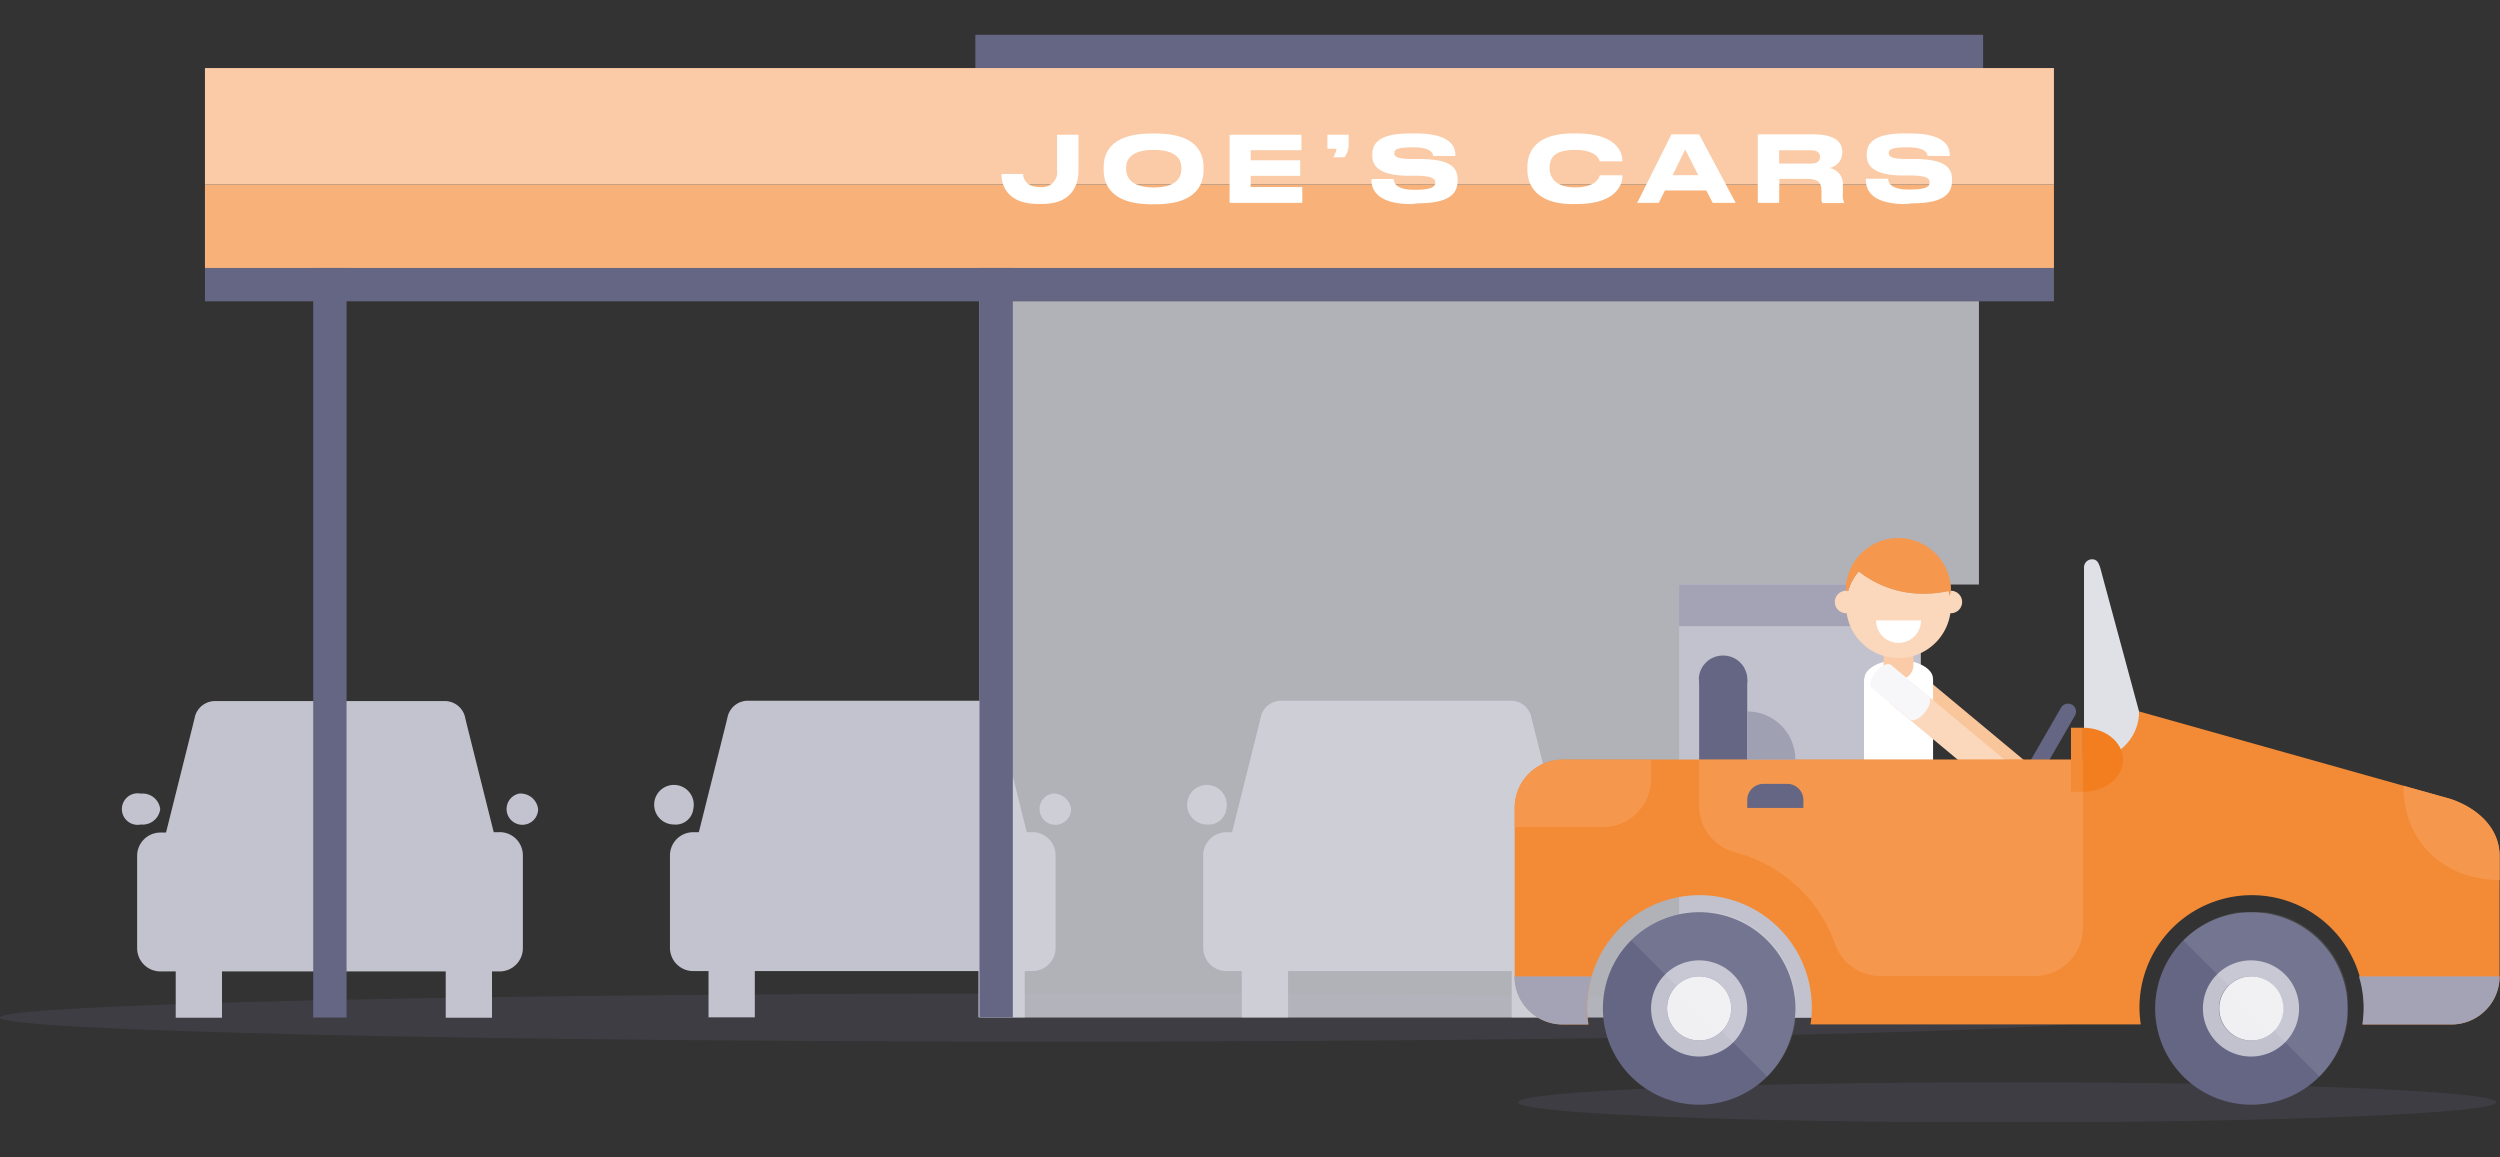 <?xml version="1.0" encoding="UTF-8"?>
<svg xmlns="http://www.w3.org/2000/svg" viewBox="0 0 291.66 135">
  <rect x="0" y="0" width="291.66" height="135" fill="#333333" stroke="none"/>
  <defs>
    <clipPath id="clip-path">
      <path id="SVGID" fill="none" d="M0 4.06h291.66v126.89H0z"></path>
    </clipPath>
    <clipPath id="clip-path-3">
      <path id="SVGID-3" data-name="SVGID" fill="none" d="M0 115.9h246.32v5.62H0z"></path>
    </clipPath>
    <clipPath id="clip-path-5">
      <path id="SVGID-5" data-name="SVGID" fill="none" d="M114.27 35.15h116.6v83.56h-116.6z"></path>
    </clipPath>
    <clipPath id="clip-path-6">
      <path id="SVGID-6" data-name="SVGID" fill="none" d="M190.29 106.42h19.17v19.17h-19.17z"></path>
    </clipPath>
    <clipPath id="clip-path-7">
      <path id="SVGID-7" data-name="SVGID" fill="none" d="M254.72 106.42h19.16v19.17h-19.16z"></path>
    </clipPath>
    <clipPath id="clip-path-8">
      <path id="SVGID-8" data-name="SVGID" fill="none" d="M177.12 126.26h114.14v4.68H177.12z"></path>
    </clipPath>
  </defs>
  <title>rect-car-at-garage</title>
  <g style="isolation:isolate">
    <g clip-path="url(#clip-path)" id="Layer_1" data-name="Layer 1">
      <g clip-path="url(#clip-path)">
        <g clip-path="url(#clip-path-3)" opacity=".2" style="mix-blend-mode:multiply">
          <path d="M246.32 118.71c0 1.55-55.14 2.81-123.16 2.81S0 120.27 0 118.71s55.14-2.81 123.16-2.81 123.16 1.26 123.16 2.81" fill="#656684"></path>
        </g>
      </g>
      <path fill="#656684" d="M113.79 4.06h117.57v6.73H113.79z"></path>
      <g clip-path="url(#clip-path)">
        <path d="M58.28 97.09h-.68l-3.15-12.6-.24-1a2.43 2.43 0 0 0-2.21-1.7H25a2.43 2.43 0 0 0-2.24 1.74l-.24 1-3.15 12.6h-.67a2.71 2.71 0 0 0-2.7 2.7v10.8a2.71 2.71 0 0 0 2.7 2.7h1.8v5.4h5.4v-5.4H52v5.4h5.4v-5.4h.9a2.71 2.71 0 0 0 2.7-2.7V99.78a2.71 2.71 0 0 0-2.7-2.7" fill="#c3c3cf"></path>
        <path d="M60.53 92.59a1.84 1.84 0 1 0 2.25 1.8 2.06 2.06 0 0 0-2.25-1.8M18.69 94.39a2.06 2.06 0 0 0-2.25-1.8 1.84 1.84 0 1 0 0 3.6 2.06 2.06 0 0 0 2.25-1.8" fill="#c3c3cf"></path>
        <path fill="#f7b179" d="M23.91 21.55h215.71v9.72H23.91z"></path>
        <path fill="#656684" d="M36.54 31.26h3.89v87.45h-3.89z"></path>
        <path fill="#facba6" d="M23.91 7.94h215.71v13.6H23.91z"></path>
        <path d="M121.06 23.79c-3.31 0-4.22-1.93-4.22-3.44v-.06h2.52c0 .35.2 1.53 1.92 1.53h.13a1.74 1.74 0 0 0 1.91-2v-4.1h2.5v4.19c0 1.65-.78 3.88-4.17 3.88zM134.82 15.58c5 0 5.59 2.51 5.59 3.93v.32c0 1.4-.58 4-5.59 4h-.46c-5 0-5.6-2.58-5.6-4v-.32c0-1.42.57-3.93 5.6-3.93zm3 4c0-.91-.52-2.09-3.22-2.09s-3.22 1.18-3.22 2.09v.13c0 .91.52 2.16 3.22 2.16s3.22-1.22 3.22-2.14zM151.83 15.72v1.8h-5.92v1.18h5.78v1.82h-5.78v1.3h6.02v1.85h-8.48v-7.95h8.38zM155.55 18.35a3.35 3.35 0 0 0 .38-1h-1.07v-1.63h2.48v1.34a2.51 2.51 0 0 1-.49 1.29zM164.69 23.81C160.53 23.81 160 22 160 21v-.12h2.6c0 .48.31 1.26 2.36 1.26h.15c2.1 0 2.33-.42 2.33-.84s-.25-.75-2.09-.8h-1.37c-3-.09-3.88-1.09-3.88-2.33V18c0-1.19.71-2.43 4.33-2.43h.74c3.76 0 4.62 1.32 4.62 2.51v.11h-2.59c-.05-.3-.21-1-2.3-1h-.17c-1.92 0-2.06.34-2.06.68s.21.65 1.84.68h1.34c3 .05 4.2.78 4.2 2.36v.15c0 1.32-.66 2.66-4.66 2.66zM183.51 23.81c-4.61 0-5.32-2.58-5.32-4v-.31c0-1.44.62-3.93 5.32-3.93h.44c4.61 0 5.32 2.2 5.32 3.13v.12h-2.64c-.06-.21-.38-1.33-2.91-1.33s-2.93 1.07-2.93 2.06v.13c0 .94.63 2.18 2.95 2.18 2.58 0 2.83-1.23 2.9-1.41h2.64v.12c0 1-.79 3.23-5.33 3.23zM199.06 22.22h-4.82l-.72 1.45H191l4-8h3.23l4.26 8h-2.68zm-2.46-4.78l-1.47 3h3zM207.56 23.67h-2.49v-8h6.41c2.65 0 3.45.92 3.45 2.06v.13a1.86 1.86 0 0 1-1.48 1.74 1.87 1.87 0 0 1 1.55 1.88v1.16a1.85 1.85 0 0 0 .15 1v.05h-2.53a.74.74 0 0 1-.12-.5v-.92c0-1-.43-1.4-1.66-1.4h-3.25zm0-4.59h3.77c.72 0 1-.34 1-.78 0-.42-.28-.77-1-.77h-3.77zM222.33 23.81c-4.17 0-4.65-1.8-4.65-2.84v-.12h2.6c0 .48.31 1.26 2.36 1.26h.15c2.1 0 2.33-.42 2.33-.84s-.25-.75-2.09-.8h-1.37c-3-.09-3.88-1.09-3.88-2.33V18c0-1.19.71-2.43 4.33-2.43h.74c3.76 0 4.62 1.32 4.62 2.51v.11h-2.59c-.05-.3-.21-1-2.3-1h-.17c-1.92 0-2.06.34-2.06.68s.21.65 1.84.68h1.34c3 .05 4.2.78 4.2 2.36v.15c0 1.32-.66 2.66-4.66 2.66z" fill="#fff"></path>
        <path d="M120.46 97.09h-.67l-3.15-12.6-.24-1a2.43 2.43 0 0 0-2.24-1.74h-27a2.43 2.43 0 0 0-2.24 1.74l-.24 1-3.15 12.6h-.67a2.71 2.71 0 0 0-2.7 2.7v10.8a2.71 2.71 0 0 0 2.7 2.7h1.8v5.4h5.4v-5.4h26.09v5.4h5.4v-5.4h.9a2.71 2.71 0 0 0 2.7-2.7V99.78a2.71 2.71 0 0 0-2.7-2.7" fill="#c3c3cf"></path>
        <path d="M122.71 92.59a1.84 1.84 0 1 0 2.25 1.8 2.06 2.06 0 0 0-2.25-1.8M80.88 94.39a2.31 2.31 0 1 0-2.25 1.8 2.06 2.06 0 0 0 2.25-1.8M182.65 97.09H182l-3.15-12.6-.24-1a2.43 2.43 0 0 0-2.24-1.74h-27a2.43 2.43 0 0 0-2.24 1.74l-.24 1-3.15 12.6h-.67a2.71 2.71 0 0 0-2.7 2.7v10.8a2.71 2.71 0 0 0 2.7 2.7h1.8v5.4h5.4v-5.4h26.09v5.4h5.4v-5.4h.9a2.71 2.71 0 0 0 2.7-2.7V99.78a2.71 2.71 0 0 0-2.7-2.7" fill="#c3c3cf"></path>
        <path d="M184.9 92.59a1.84 1.84 0 1 0 2.25 1.8 2.06 2.06 0 0 0-2.25-1.8M143.06 94.39a2.31 2.31 0 1 0-2.25 1.8 2.06 2.06 0 0 0 2.25-1.8" fill="#c3c3cf"></path>
        <path fill="#656684" d="M23.91 31.26h215.71v3.89H23.91z"></path>
        <g clip-path="url(#clip-path-5)" opacity=".8">
          <path fill="#d1d1da" d="M230.87 35.15h-116.6v83.56h109.8V68.19h6.8V35.15z"></path>
        </g>
        <path fill="#c1c2ce" d="M195.89 68.19h28.18v50.53h-28.18z"></path>
        <path fill="#a3a3b5" d="M195.89 68.19h28.18v4.86h-28.18z"></path>
        <path fill="#656684" d="M114.27 31.26h3.89v87.45h-3.89z"></path>
        <path d="M225.41 79.76l11.41 9.5c.37.31.17 1.16-.45 1.9s-1.42 1.09-1.79.78l-11.41-9.5z" fill="#f9c59b"></path>
        <path d="M225.51 79.18c0 1.21-1.8 2.18-4 2.18s-4-1-4-2.18 1.8-2.18 4-2.18 4 1 4 2.18" fill="#fff"></path>
        <path d="M219.74 74.81v2.62a1.75 1.75 0 1 0 3.49 0v-2.62z" fill="#facba6"></path>
        <path d="M228.91 70.23a1.31 1.31 0 1 1-1.31-1.31 1.31 1.31 0 0 1 1.31 1.31" fill="#fbd8bc"></path>
        <path d="M227.6 70.66a6.11 6.11 0 1 1-6.11-6.11 6.11 6.11 0 0 1 6.11 6.11" fill="#fbd8bc"></path>
        <path d="M227.58 68.91v-.43a6.13 6.13 0 0 0-12.23 0 5.27 5.27 0 0 0 .11 1.05 6.11 6.11 0 0 1 1.39-2.87 12 12 0 0 0 7.66 2.6 13.34 13.34 0 0 0 2.82-.31c.05.19.1.38.14.58a5.55 5.55 0 0 0 .09-.62" fill="#c9a48d"></path>
        <path d="M227.58 68.91v-.43a6.13 6.13 0 0 0-12.23 0 5.27 5.27 0 0 0 .11 1.05 6.11 6.11 0 0 1 1.39-2.87 12 12 0 0 0 7.66 2.6 13.34 13.34 0 0 0 2.82-.31c.05.19.1.38.14.58a5.55 5.55 0 0 0 .09-.62" fill="#f5984d"></path>
        <path d="M221.49 75a2.62 2.62 0 0 0 2.62-2.62h-5.24a2.62 2.62 0 0 0 2.62 2.62" fill="#fff"></path>
        <path d="M216.68 70.23a1.31 1.31 0 1 1-1.31-1.31 1.31 1.31 0 0 1 1.31 1.31" fill="#fbd8bc"></path>
        <path fill="#fff" d="M217.46 79.18h8.06v13.96h-8.06z"></path>
        <path d="M222.76 79.39l11.41 9.5c.37.31.17 1.16-.45 1.9s-1.42 1.09-1.79.78l-11.41-9.5z" fill="#fbd8bc"></path>
        <path d="M225 81.23l-.55-.46-3.82-3.18c-.37-.31-1.17 0-1.79.78s-.82 1.59-.45 1.9l.55.46 3.82 3.18c.37.31 1.17 0 1.79-.78s.82-1.59.45-1.9" fill="#f7f7f9"></path>
        <path d="M245.25 67.09c-.32-1.25-.47-1.84-1.18-1.84a.94.94 0 0 0-.94.93v24.34h6.42V83z" fill="#e0e0e7"></path>
        <path d="M198.23 79.29a2.81 2.81 0 1 0 2.77-2.81 2.81 2.81 0 0 0-2.81 2.81" fill="#656684"></path>
        <path fill="#656684" d="M198.23 79.29h5.61v9.36h-5.61zM241.73 82.22a.93.93 0 0 0-1.28.34l-5.61 9.72 1.62.93 5.61-9.72a.94.94 0 0 0-.34-1.28M187 117.65a11.23 11.23 0 1 0 11.23-11.23A11.23 11.23 0 0 0 187 117.65"></path>
        <path d="M192.62 117.65a5.61 5.61 0 1 0 5.61-5.61 5.61 5.61 0 0 0-5.61 5.61m1.87 0a3.74 3.74 0 1 1 3.74 3.74 3.74 3.74 0 0 1-3.74-3.74" fill="#c1c2ce"></path>
        <path d="M194.49 117.65a3.74 3.74 0 1 1 3.74 3.74 3.74 3.74 0 0 1-3.74-3.74" fill="#f0f0f3"></path>
        <g clip-path="url(#clip-path-6)" opacity=".1">
          <path d="M190.29 109.71a11.23 11.23 0 1 1 15.88 15.88z" fill="#fff"></path>
        </g>
        <path d="M251.43 117.65a11.23 11.23 0 1 0 11.23-11.23 11.23 11.23 0 0 0-11.23 11.23" fill="#656684"></path>
        <path d="M257 117.65a5.61 5.61 0 1 0 5.61-5.61 5.61 5.61 0 0 0-5.61 5.61m1.87 0a3.74 3.74 0 1 1 3.74 3.74 3.74 3.74 0 0 1-3.74-3.74" fill="#c1c2ce"></path>
        <path d="M258.91 117.65a3.74 3.74 0 1 1 3.74 3.74 3.74 3.74 0 0 1-3.74-3.74" fill="#f0f0f3"></path>
        <g clip-path="url(#clip-path-7)" opacity=".1">
          <path d="M254.72 109.71a11.23 11.23 0 1 1 15.88 15.88z" fill="#fff"></path>
        </g>
        <path d="M286 93.24L249.56 83a5.61 5.61 0 0 1-5.61 5.61h-61.63a5.61 5.61 0 0 0-5.61 5.61v19.68a5.61 5.61 0 0 0 5.61 5.61h3a13.1 13.1 0 1 1 25.9 0h38.53a13.1 13.1 0 1 1 25.9 0H286a5.61 5.61 0 0 0 5.61-5.61v-14c0-3.1-2.31-5.47-5.61-6.63" fill="#f38b36"></path>
        <path d="M286 93.24l-5.61-1.57c0 6.75 5 11 11.23 11v-2.8c0-3.1-2.31-5.47-5.61-6.63M198.23 88.65V94a5.61 5.61 0 0 0 3.83 5.32l.21.08a16.86 16.86 0 0 1 11.88 10.89 5.61 5.61 0 0 0 5.23 3.57h18a5.61 5.61 0 0 0 5.61-5.61v-19.6z" fill="#f5984d"></path>
        <path d="M208.52 91.45h-2.81a1.88 1.88 0 0 0-1.87 1.87v.94h6.55v-.94a1.88 1.88 0 0 0-1.87-1.87" fill="#656684"></path>
        <path d="M243 84.9v7.48c2.58 0 4.68-1.67 4.68-3.74s-2.09-3.74-4.68-3.74" fill="#f27e20"></path>
        <path fill="#f38b36" d="M241.61 84.9H243v7.48h-1.39z"></path>
        <path d="M185.68 113.91h-9a5.61 5.61 0 0 0 5.61 5.61h3a12.6 12.6 0 0 1 .4-5.61M291.66 113.91H275.2a12.6 12.6 0 0 1 .4 5.61H286a5.61 5.61 0 0 0 5.61-5.61" fill="#a3a3b5"></path>
        <path d="M203.84 83v5.61h5.61a5.61 5.61 0 0 0-5.61-5.61" fill="#a0a0b3"></path>
        <path d="M192.62 90.88v-2.23h-10.3a5.61 5.61 0 0 0-5.61 5.61v2.23H187a5.61 5.61 0 0 0 5.61-5.61" fill="#f5984d"></path>
        <g clip-path="url(#clip-path-8)" opacity=".2">
          <path d="M291.25 128.6c0 1.29-25.55 2.34-57.07 2.34s-57.07-1-57.07-2.34 25.55-2.34 57.07-2.34 57.07 1 57.07 2.34" fill="#656684"></path>
        </g>
      </g>
    </g>
  </g>
</svg>
